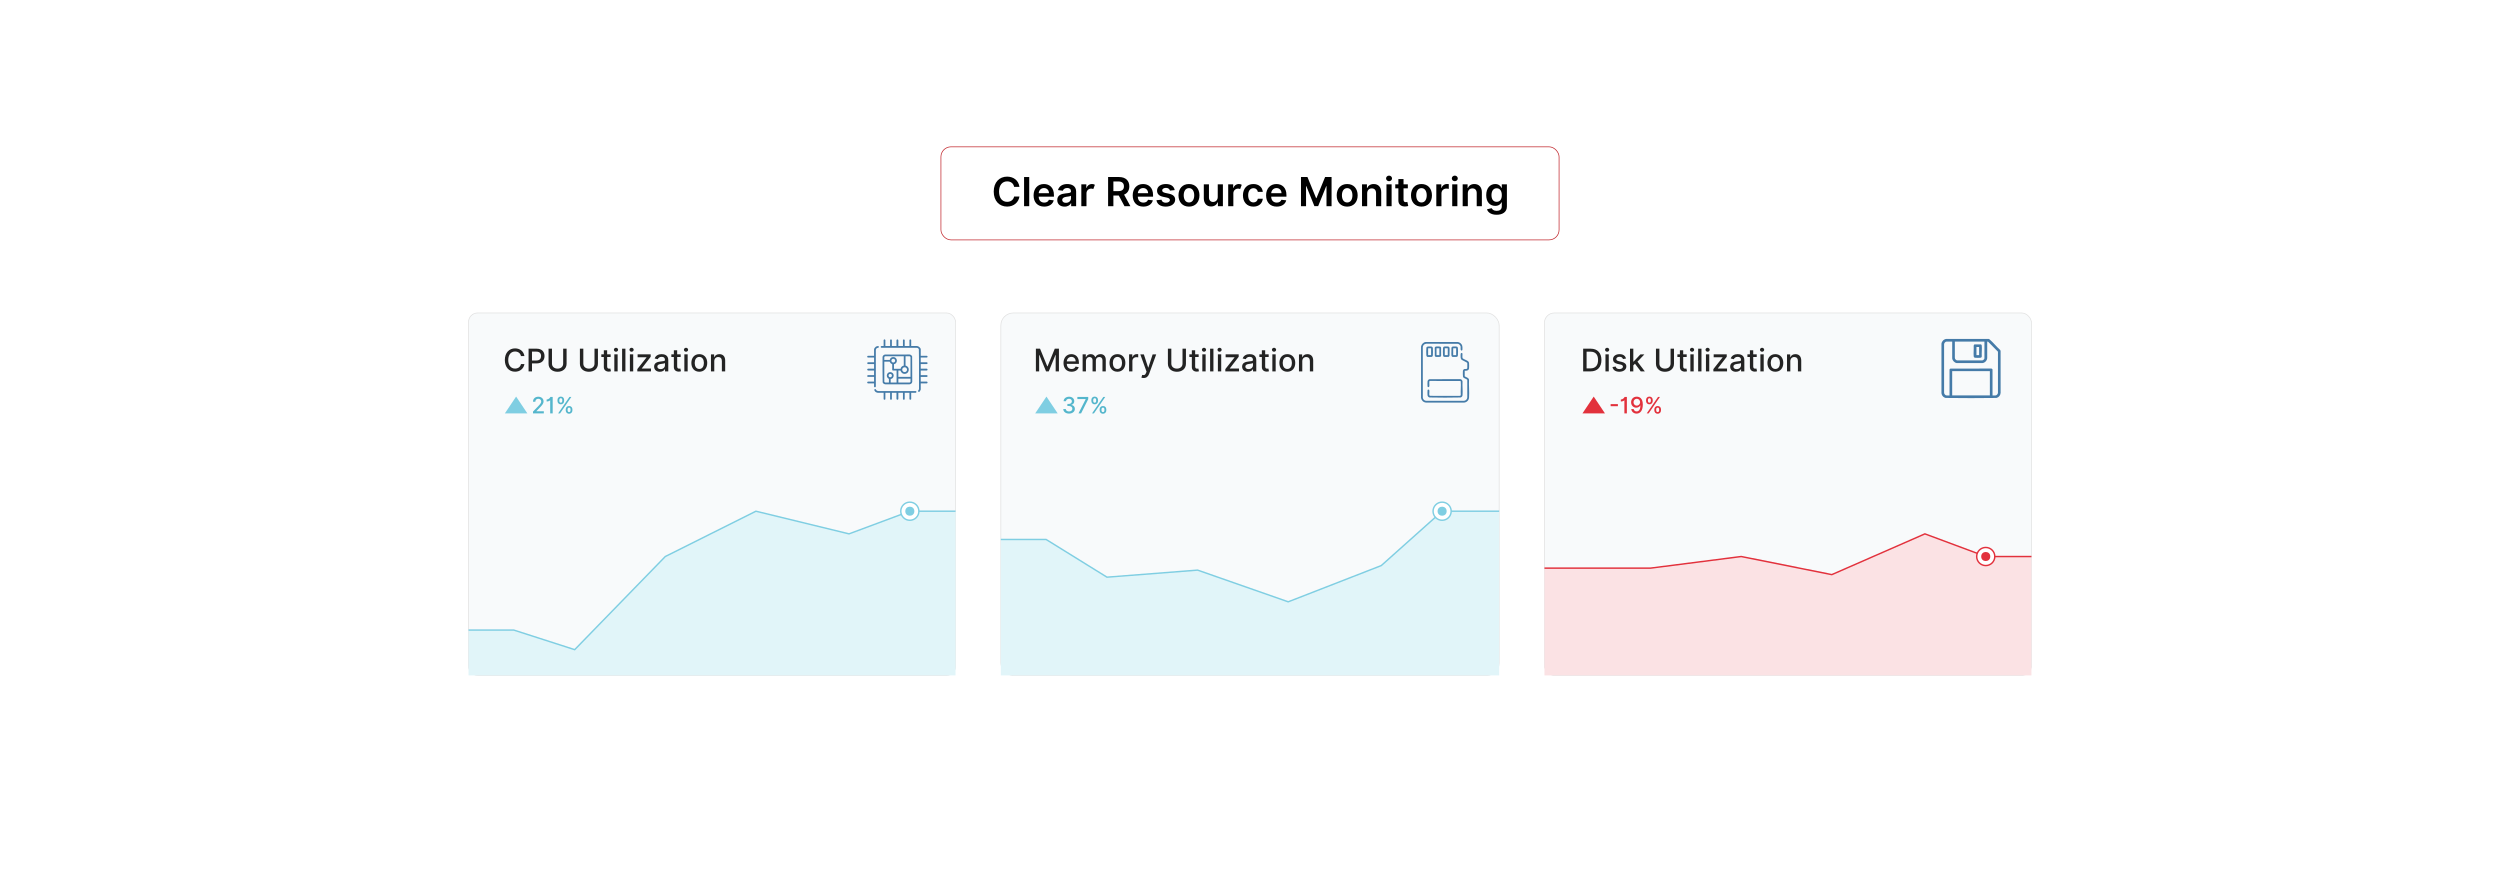 <?xml version="1.0" encoding="UTF-8"?>
<svg id="Layer_1" data-name="Layer 1" xmlns="http://www.w3.org/2000/svg" xmlns:xlink="http://www.w3.org/1999/xlink" viewBox="0 0 860 300">
  <defs>
    <filter id="drop-shadow-1" x="161.055" y="107.54" width="167.775" height="124.92" filterUnits="userSpaceOnUse">
      <feOffset dx="0" dy="0"/>
      <feGaussianBlur result="blur" stdDeviation="4"/>
      <feFlood flood-color="#2b187d" flood-opacity=".1"/>
      <feComposite in2="blur" operator="in"/>
      <feComposite in="SourceGraphic"/>
    </filter>
    <filter id="drop-shadow-2" x="531.17" y="107.54" width="167.775" height="124.92" filterUnits="userSpaceOnUse">
      <feOffset dx="0" dy="0"/>
      <feGaussianBlur result="blur-2" stdDeviation="4"/>
      <feFlood flood-color="#2b187d" flood-opacity=".1"/>
      <feComposite in2="blur-2" operator="in"/>
      <feComposite in="SourceGraphic"/>
    </filter>
    <filter id="drop-shadow-3" x="344.164" y="107.54" width="171.672" height="124.92" filterUnits="userSpaceOnUse">
      <feOffset dx="0" dy="0"/>
      <feGaussianBlur result="blur-3" stdDeviation="4"/>
      <feFlood flood-color="#2b187d" flood-opacity=".1"/>
      <feComposite in2="blur-3" operator="in"/>
      <feComposite in="SourceGraphic"/>
    </filter>
  </defs>
  <rect y="0" width="860" height="300" fill="#fff"/>
  <g>
    <rect x="161.18" y="107.665" width="167.525" height="124.67" rx="3.095" ry="3.095" fill="#f8fafb" filter="url(#drop-shadow-1)" stroke="#e0e0e0" stroke-miterlimit="10" stroke-width=".25"/>
    <g>
      <polygon points="312.98 175.857 292.05 183.649 260.03 175.857 228.862 191.441 197.694 223.482 176.764 216.751 161.18 216.751 161.18 232.335 328.705 232.335 328.705 175.857 312.98 175.857" fill="#e1f5f9"/>
      <g>
        <polyline points="328.705 175.857 312.98 175.857 292.05 183.649 260.03 175.857 228.862 191.441 197.694 223.482 176.764 216.751 161.18 216.751" fill="none" stroke="#7fcee2" stroke-miterlimit="10" stroke-width=".5"/>
        <circle cx="312.98" cy="175.857" r="3.117" fill="#fff" stroke="#7fcee2" stroke-miterlimit="10" stroke-width=".5"/>
        <circle cx="312.98" cy="175.857" r="1.558" fill="#7fcee2"/>
      </g>
    </g>
    <rect x="531.295" y="107.665" width="167.525" height="124.67" rx="3.383" ry="3.383" fill="#f8fafb" filter="url(#drop-shadow-2)" stroke="#e0e0e0" stroke-miterlimit="10" stroke-width=".25"/>
    <g>
      <polygon points="683.095 191.441 662.164 183.649 630.144 197.674 598.977 191.441 567.809 195.431 546.878 195.431 531.295 195.431 531.295 232.335 698.82 232.335 698.82 191.441 683.095 191.441" fill="#fbe2e4"/>
      <g>
        <polyline points="698.82 191.441 683.095 191.441 662.164 183.649 630.144 197.674 598.977 191.441 567.809 195.431 546.878 195.431 531.295 195.431" fill="none" stroke="#e2313c" stroke-miterlimit="10" stroke-width=".5"/>
        <circle cx="683.095" cy="191.441" r="3.117" fill="#fff" stroke="#e2313c" stroke-miterlimit="10" stroke-width=".5"/>
        <circle cx="683.095" cy="191.441" r="1.558" fill="#e2313c"/>
      </g>
    </g>
    <rect x="344.289" y="107.665" width="171.422" height="124.67" rx="4.29" ry="4.29" fill="#f8fafb" filter="url(#drop-shadow-3)" stroke="#e0e0e0" stroke-miterlimit="10" stroke-width=".25"/>
    <g>
      <polygon points="496.089 175.857 475.159 194.557 443.139 207.024 411.971 196.116 380.803 198.548 359.873 185.584 344.289 185.584 344.289 232.335 515.711 232.335 515.711 175.857 496.089 175.857" fill="#e1f5f9"/>
      <g>
        <polyline points="515.711 175.857 496.089 175.857 475.159 194.557 443.139 207.024 411.971 196.116 380.803 198.548 359.873 185.584 344.289 185.584" fill="none" stroke="#7fcee2" stroke-miterlimit="10" stroke-width=".5"/>
        <circle cx="496.089" cy="175.857" r="3.117" fill="#fff" stroke="#7fcee2" stroke-miterlimit="10" stroke-width=".5"/>
        <circle cx="496.089" cy="175.857" r="1.558" fill="#7fcee2"/>
      </g>
    </g>
    <g>
      <g>
        <polygon points="173.677 142.203 177.543 136.42 181.41 142.203 173.677 142.203" fill="#7fcee2"/>
        <g>
          <path d="M183.355,141.584l1.914-1.983c.607-.644.906-1.003.906-1.503,0-.564-.436-.917-1.011-.917-.61,0-1.002.398-1,1.006h-.815c0-1.033.773-1.718,1.831-1.718,1.066,0,1.806.695,1.806,1.605,0,.633-.295,1.132-1.331,2.179l-1.124,1.177v.042h2.546v.731h-3.723v-.618Z" fill="#54b6cc"/>
          <path d="M190.123,142.202h-.856v-4.505h-.047c-.094.166-.539.42-1.179.42v-.701c.826,0,1.257-.716,1.287-.87h.795v5.656Z" fill="#54b6cc"/>
          <path d="M191.767,137.606c0-.641.417-1.177,1.152-1.177.748,0,1.146.536,1.143,1.177v.298c.003.642-.406,1.177-1.143,1.177-.749,0-1.152-.538-1.152-1.177v-.298ZM195.887,136.546h.66l-3.889,5.656h-.66l3.889-5.656ZM192.413,137.904c0,.318.13.625.506.625.37,0,.499-.307.499-.625v-.298c0-.317-.119-.624-.499-.624-.368,0-.506.31-.506.624v.298ZM194.611,140.844c.002-.639.414-1.177,1.151-1.177.751,0,1.147.535,1.147,1.177v.298c0,.638-.406,1.177-1.147,1.177-.748,0-1.149-.539-1.151-1.177v-.298ZM195.255,141.142c.002.315.132.624.508.624.37,0,.5-.307.5-.624v-.298c0-.318-.119-.625-.5-.625-.367,0-.505.307-.508.625v.298Z" fill="#54b6cc"/>
        </g>
      </g>
      <g>
        <path d="M179.212,122.489c-.194-1.012-1.03-1.572-2.025-1.572-1.347,0-2.353,1.042-2.353,2.938,0,1.911,1.011,2.938,2.35,2.938.988,0,1.827-.55,2.029-1.549l1.19.004c-.256,1.545-1.511,2.62-3.227,2.62-2.03,0-3.514-1.514-3.514-4.013s1.492-4.013,3.514-4.013c1.651,0,2.96.977,3.227,2.647h-1.19Z" fill="#232323"/>
        <path d="M181.825,119.948h2.785c1.816,0,2.705,1.091,2.705,2.529,0,1.441-.896,2.536-2.708,2.536h-1.602v2.747h-1.179v-7.812ZM184.499,124.015c1.152,0,1.629-.652,1.629-1.537s-.477-1.519-1.644-1.519h-1.48v3.056h1.495Z" fill="#232323"/>
        <path d="M194.908,119.948v5.169c0,1.763-1.377,2.773-3.106,2.773s-3.101-1.011-3.101-2.773v-5.169h1.179v5.149c0,1.096.877,1.709,1.922,1.709,1.053,0,1.927-.613,1.927-1.709v-5.149h1.179Z" fill="#232323"/>
        <path d="M205.691,119.948v5.169c0,1.763-1.377,2.773-3.106,2.773s-3.101-1.011-3.101-2.773v-5.169h1.179v5.149c0,1.096.877,1.709,1.922,1.709,1.053,0,1.927-.613,1.927-1.709v-5.149h1.179Z" fill="#232323"/>
        <path d="M210.062,122.816h-1.202v3.224c0,.66.332.782.702.782.183,0,.325-.034.401-.05l.206.942c-.134.05-.378.118-.74.122-.9.019-1.713-.496-1.709-1.56v-3.46h-.858v-.915h.858v-1.403h1.141v1.403h1.202v.915Z" fill="#232323"/>
        <path d="M211.181,120.318c0-.374.325-.683.721-.683.393,0,.721.309.721.683s-.328.679-.721.679c-.397,0-.721-.305-.721-.679ZM211.326,121.901h1.141v5.859h-1.141v-5.859Z" fill="#232323"/>
        <path d="M215.144,127.761h-1.141v-7.812h1.141v7.812Z" fill="#232323"/>
        <path d="M216.537,120.318c0-.374.325-.683.721-.683.393,0,.721.309.721.683s-.328.679-.721.679c-.397,0-.721-.305-.721-.679ZM216.682,121.901h1.141v5.859h-1.141v-5.859Z" fill="#232323"/>
        <path d="M219.237,126.978l3.174-4.032v-.053h-3.071v-.992h4.494v.832l-3.052,3.982v.053h3.159v.992h-4.704v-.782Z" fill="#232323"/>
        <path d="M225.018,126.106c0-1.332,1.137-1.621,2.247-1.751,1.053-.122,1.48-.114,1.48-.53v-.027c0-.663-.378-1.049-1.114-1.049-.767,0-1.194.4-1.362.816l-1.072-.244c.381-1.068,1.358-1.495,2.418-1.495.931,0,2.273.34,2.273,2.045v3.891h-1.114v-.801h-.046c-.217.439-.763.931-1.732.931-1.114,0-1.98-.634-1.98-1.785ZM228.748,125.647v-.755c-.164.163-1.041.263-1.411.312-.66.088-1.202.305-1.202.915,0,.565.465.855,1.11.855.95,0,1.503-.633,1.503-1.327Z" fill="#232323"/>
        <path d="M234.15,122.816h-1.202v3.224c0,.66.332.782.702.782.183,0,.324-.034.401-.05l.206.942c-.134.05-.378.118-.74.122-.9.019-1.713-.496-1.709-1.56v-3.46h-.858v-.915h.858v-1.403h1.141v1.403h1.202v.915Z" fill="#232323"/>
        <path d="M235.269,120.318c0-.374.324-.683.721-.683.393,0,.721.309.721.683s-.328.679-.721.679c-.397,0-.721-.305-.721-.679ZM235.415,121.901h1.141v5.859h-1.141v-5.859Z" fill="#232323"/>
        <path d="M237.829,124.857c0-1.823,1.08-3.032,2.731-3.032s2.731,1.209,2.731,3.032c0,1.812-1.08,3.022-2.731,3.022s-2.731-1.209-2.731-3.022ZM242.14,124.853c0-1.121-.503-2.075-1.575-2.075-1.08,0-1.583.954-1.583,2.075,0,1.126.503,2.068,1.583,2.068,1.072,0,1.575-.942,1.575-2.068Z" fill="#232323"/>
        <path d="M245.711,127.761h-1.141v-5.859h1.095v.954h.072c.271-.622.847-1.03,1.728-1.03,1.198,0,1.995.759,1.995,2.209v3.727h-1.141v-3.59c0-.851-.469-1.357-1.244-1.357-.793,0-1.366.533-1.366,1.468v3.479Z" fill="#232323"/>
      </g>
    </g>
    <g>
      <g>
        <polygon points="356.111 142.203 359.977 136.42 363.844 142.203 356.111 142.203" fill="#7fcee2"/>
        <g>
          <path d="M365.762,140.727h.867c.033.503.511.817,1.124.817.665,0,1.144-.373,1.144-.923,0-.568-.453-.967-1.237-.967h-.478v-.695h.478c.627,0,1.066-.359,1.063-.906.003-.521-.376-.873-.953-.873-.555,0-1.044.315-1.063.835h-.826c.028-.92.862-1.547,1.9-1.547,1.088,0,1.77.71,1.768,1.541.003.635-.381,1.1-.972,1.251v.044c.751.116,1.185.63,1.182,1.346.003.939-.845,1.629-2,1.629-1.143,0-1.961-.63-1.997-1.552Z" fill="#54b6cc"/>
          <path d="M373.468,137.319v-.042h-2.856v-.731h3.739v.757l-2.46,4.899h-.892l2.469-4.883Z" fill="#54b6cc"/>
          <path d="M375.426,137.606c0-.641.417-1.177,1.152-1.177.748,0,1.146.536,1.143,1.177v.298c.003.642-.406,1.177-1.143,1.177-.749,0-1.152-.538-1.152-1.177v-.298ZM379.547,136.546h.66l-3.889,5.656h-.66l3.889-5.656ZM376.072,137.904c0,.318.13.625.506.625.37,0,.499-.307.499-.625v-.298c0-.317-.119-.624-.499-.624-.368,0-.506.31-.506.624v.298ZM378.271,140.844c.002-.639.414-1.177,1.151-1.177.751,0,1.147.535,1.147,1.177v.298c0,.638-.406,1.177-1.147,1.177-.748,0-1.149-.539-1.151-1.177v-.298ZM378.915,141.142c.002.315.132.624.508.624.37,0,.5-.307.5-.624v-.298c0-.318-.119-.625-.5-.625-.367,0-.505.307-.508.625v.298Z" fill="#54b6cc"/>
        </g>
      </g>
      <g>
        <path d="M357.778,119.948l2.487,6.073h.092l2.487-6.073h1.431v7.812h-1.122v-5.653h-.072l-2.304,5.642h-.931l-2.304-5.646h-.072v5.657h-1.122v-7.812h1.431Z" fill="#232323"/>
        <path d="M365.844,124.869c0-1.801,1.076-3.044,2.708-3.044,1.328,0,2.594.828,2.594,2.944v.405h-4.166c.031,1.129.687,1.762,1.664,1.762.648,0,1.144-.282,1.35-.835l1.08.194c-.259.954-1.164,1.583-2.441,1.583-1.728,0-2.789-1.19-2.789-3.01ZM370.029,124.32c-.004-.896-.584-1.553-1.469-1.553-.927,0-1.53.721-1.576,1.553h3.044Z" fill="#232323"/>
        <path d="M372.426,121.901h1.095v.954h.073c.244-.645.82-1.03,1.595-1.03.782,0,1.32.389,1.575,1.03h.061c.282-.626.915-1.03,1.759-1.03,1.06,0,1.808.667,1.808,2.007v3.929h-1.141v-3.822c0-.794-.496-1.129-1.099-1.129-.744,0-1.175.511-1.175,1.217v3.734h-1.137v-3.894c0-.638-.439-1.057-1.072-1.057-.648,0-1.202.549-1.202,1.339v3.612h-1.141v-5.859Z" fill="#232323"/>
        <path d="M381.666,124.857c0-1.823,1.08-3.032,2.731-3.032s2.731,1.209,2.731,3.032c0,1.812-1.08,3.022-2.731,3.022s-2.731-1.209-2.731-3.022ZM385.977,124.853c0-1.121-.503-2.075-1.575-2.075-1.08,0-1.583.954-1.583,2.075,0,1.126.503,2.068,1.583,2.068,1.072,0,1.575-.942,1.575-2.068Z" fill="#232323"/>
        <path d="M388.408,121.901h1.103v.931h.061c.214-.629.801-1.019,1.488-1.019.145,0,.37.012.484.026v1.092c-.091-.027-.358-.069-.595-.069-.809,0-1.4.554-1.4,1.32v3.578h-1.141v-5.859Z" fill="#232323"/>
        <path d="M392.641,129.904l.275-.945c.629.167,1.038.102,1.324-.66l.168-.462-2.144-5.936h1.221l1.484,4.547h.061l1.484-4.547h1.225l-2.441,6.714c-.332.912-.946,1.423-1.892,1.423-.355,0-.641-.076-.763-.134Z" fill="#232323"/>
        <path d="M407.965,119.948v5.169c0,1.763-1.377,2.773-3.106,2.773s-3.101-1.011-3.101-2.773v-5.169h1.179v5.149c0,1.096.877,1.709,1.922,1.709,1.053,0,1.927-.613,1.927-1.709v-5.149h1.179Z" fill="#232323"/>
        <path d="M412.336,122.816h-1.202v3.224c0,.66.332.782.702.782.183,0,.325-.034.401-.05l.206.942c-.134.05-.378.118-.74.122-.9.019-1.713-.496-1.709-1.56v-3.46h-.858v-.915h.858v-1.403h1.141v1.403h1.202v.915Z" fill="#232323"/>
        <path d="M413.456,120.318c0-.374.325-.683.721-.683.393,0,.721.309.721.683s-.328.679-.721.679c-.397,0-.721-.305-.721-.679ZM413.601,121.901h1.141v5.859h-1.141v-5.859Z" fill="#232323"/>
        <path d="M417.419,127.761h-1.141v-7.812h1.141v7.812Z" fill="#232323"/>
        <path d="M418.811,120.318c0-.374.325-.683.721-.683.393,0,.721.309.721.683s-.328.679-.721.679c-.397,0-.721-.305-.721-.679ZM418.956,121.901h1.141v5.859h-1.141v-5.859Z" fill="#232323"/>
        <path d="M421.512,126.978l3.174-4.032v-.053h-3.071v-.992h4.494v.832l-3.052,3.982v.053h3.159v.992h-4.704v-.782Z" fill="#232323"/>
        <path d="M427.291,126.106c0-1.332,1.137-1.621,2.247-1.751,1.053-.122,1.48-.114,1.48-.53v-.027c0-.663-.378-1.049-1.114-1.049-.767,0-1.194.4-1.362.816l-1.072-.244c.381-1.068,1.358-1.495,2.418-1.495.931,0,2.274.34,2.274,2.045v3.891h-1.114v-.801h-.046c-.217.439-.763.931-1.731.931-1.114,0-1.98-.634-1.98-1.785ZM431.022,125.647v-.755c-.164.163-1.042.263-1.412.312-.66.088-1.202.305-1.202.915,0,.565.465.855,1.11.855.95,0,1.503-.633,1.503-1.327Z" fill="#232323"/>
        <path d="M436.425,122.816h-1.202v3.224c0,.66.332.782.702.782.184,0,.324-.034.4-.05l.206.942c-.133.05-.377.118-.74.122-.899.019-1.712-.496-1.709-1.56v-3.46h-.857v-.915h.857v-1.403h1.141v1.403h1.202v.915Z" fill="#232323"/>
        <path d="M437.544,120.318c0-.374.324-.683.721-.683.393,0,.721.309.721.683s-.328.679-.721.679c-.397,0-.721-.305-.721-.679ZM437.688,121.901h1.141v5.859h-1.141v-5.859Z" fill="#232323"/>
        <path d="M440.104,124.857c0-1.823,1.079-3.032,2.731-3.032,1.651,0,2.731,1.209,2.731,3.032,0,1.812-1.079,3.022-2.731,3.022-1.652,0-2.731-1.209-2.731-3.022ZM444.415,124.853c0-1.121-.504-2.075-1.576-2.075-1.079,0-1.583.954-1.583,2.075,0,1.126.504,2.068,1.583,2.068,1.072,0,1.576-.942,1.576-2.068Z" fill="#232323"/>
        <path d="M447.986,127.761h-1.141v-5.859h1.095v.954h.072c.272-.622.848-1.03,1.728-1.03,1.198,0,1.995.759,1.995,2.209v3.727h-1.141v-3.59c0-.851-.469-1.357-1.243-1.357-.794,0-1.366.533-1.366,1.468v3.479Z" fill="#232323"/>
      </g>
    </g>
    <g>
      <g>
        <polygon points="544.37 142.203 548.237 136.42 552.104 142.203 544.37 142.203" fill="#e2313c"/>
        <g>
          <path d="M556.56,139.733h-2.508v-.716h2.508v.716Z" fill="#e2313c"/>
          <path d="M559.645,142.202h-.856v-4.505h-.047c-.095.166-.539.42-1.18.42v-.701c.826,0,1.257-.716,1.287-.87h.795v5.656Z" fill="#e2313c"/>
          <path d="M565.129,139.17c-.003,1.98-.823,3.109-2.138,3.109-1.012,0-1.719-.646-1.843-1.56h.843c.11.483.458.815,1,.815.828,0,1.317-.76,1.319-2.061h-.044c-.29.475-.804.768-1.403.768-.981,0-1.765-.778-1.765-1.861s.776-1.934,1.964-1.925c1.008.008,2.063.635,2.066,2.715ZM561.928,138.369c0,.657.472,1.176,1.121,1.176.646,0,1.154-.552,1.154-1.185s-.483-1.188-1.138-1.188c-.649,0-1.138.527-1.138,1.196Z" fill="#e2313c"/>
          <path d="M566.242,137.606c0-.641.417-1.177,1.152-1.177.748,0,1.145.536,1.144,1.177v.298c.002.642-.406,1.177-1.144,1.177-.749,0-1.152-.538-1.152-1.177v-.298ZM570.363,136.546h.66l-3.889,5.656h-.66l3.889-5.656ZM566.889,137.904c0,.318.13.625.506.625.37,0,.5-.307.5-.625v-.298c0-.317-.119-.624-.5-.624-.367,0-.506.31-.506.624v.298ZM569.087,140.844c.003-.639.415-1.177,1.152-1.177.751,0,1.145.535,1.145,1.177v.298c0,.638-.405,1.177-1.145,1.177-.749,0-1.149-.539-1.152-1.177v-.298ZM569.731,141.142c.003.315.133.624.509.624.37,0,.5-.307.5-.624v-.298c0-.318-.119-.625-.5-.625-.367,0-.506.307-.509.625v.298Z" fill="#e2313c"/>
        </g>
      </g>
      <g>
        <path d="M544.607,127.761v-7.812h2.609c2.3,0,3.677,1.465,3.677,3.894,0,2.441-1.377,3.918-3.757,3.918h-2.529ZM547.071,126.731c1.782,0,2.663-1.037,2.663-2.888,0-1.842-.881-2.864-2.59-2.864h-1.358v5.752h1.285Z" fill="#232323"/>
        <path d="M552.133,120.318c0-.374.324-.683.721-.683.393,0,.721.309.721.683s-.328.679-.721.679c-.397,0-.721-.305-.721-.679ZM552.277,121.901h1.141v5.859h-1.141v-5.859Z" fill="#232323"/>
        <path d="M558.312,123.515c-.134-.393-.462-.785-1.172-.785-.648,0-1.137.32-1.133.77-.004.397.275.614.92.767l.931.214c1.075.248,1.602.759,1.602,1.587,0,1.06-.98,1.812-2.396,1.812-1.315,0-2.178-.584-2.368-1.621l1.102-.168c.138.576.576.87,1.259.87.748,0,1.232-.355,1.232-.809,0-.366-.263-.618-.827-.744l-.992-.218c-1.099-.244-1.603-.797-1.603-1.629,0-1.037.939-1.735,2.263-1.735,1.267,0,1.98.595,2.216,1.507l-1.033.183Z" fill="#232323"/>
        <path d="M560.72,119.948h1.141v4.433h.1l2.334-2.479h1.366l-2.373,2.514,2.533,3.346h-1.4l-1.991-2.647-.568.568v2.079h-1.141v-7.812Z" fill="#232323"/>
        <path d="M575.854,119.948v5.169c0,1.763-1.377,2.773-3.104,2.773-1.728,0-3.102-1.011-3.102-2.773v-5.169h1.179v5.149c0,1.096.877,1.709,1.923,1.709,1.053,0,1.926-.613,1.926-1.709v-5.149h1.179Z" fill="#232323"/>
        <path d="M580.225,122.816h-1.202v3.224c0,.66.332.782.702.782.184,0,.324-.034.4-.05l.206.942c-.133.05-.377.118-.739.122-.9.019-1.713-.496-1.709-1.56v-3.46h-.858v-.915h.858v-1.403h1.14v1.403h1.202v.915Z" fill="#232323"/>
        <path d="M581.344,120.318c0-.374.324-.683.721-.683.393,0,.721.309.721.683s-.328.679-.721.679c-.397,0-.721-.305-.721-.679ZM581.488,121.901h1.141v5.859h-1.141v-5.859Z" fill="#232323"/>
        <path d="M585.307,127.761h-1.141v-7.812h1.141v7.812Z" fill="#232323"/>
        <path d="M586.699,120.318c0-.374.324-.683.721-.683.393,0,.721.309.721.683s-.328.679-.721.679c-.397,0-.721-.305-.721-.679ZM586.844,121.901h1.141v5.859h-1.141v-5.859Z" fill="#232323"/>
        <path d="M589.399,126.978l3.174-4.032v-.053h-3.07v-.992h4.493v.832l-3.052,3.982v.053h3.159v.992h-4.704v-.782Z" fill="#232323"/>
        <path d="M595.18,126.106c0-1.332,1.137-1.621,2.247-1.751,1.053-.122,1.48-.114,1.48-.53v-.027c0-.663-.377-1.049-1.113-1.049-.767,0-1.194.4-1.362.816l-1.071-.244c.381-1.068,1.357-1.495,2.418-1.495.931,0,2.273.34,2.273,2.045v3.891h-1.113v-.801h-.046c-.218.439-.764.931-1.732.931-1.113,0-1.98-.634-1.98-1.785ZM598.91,125.647v-.755c-.164.163-1.041.263-1.411.312-.66.088-1.202.305-1.202.915,0,.565.466.855,1.11.855.95,0,1.503-.633,1.503-1.327Z" fill="#232323"/>
        <path d="M604.312,122.816h-1.202v3.224c0,.66.332.782.702.782.184,0,.324-.034.4-.05l.206.942c-.133.05-.377.118-.739.122-.9.019-1.713-.496-1.709-1.56v-3.46h-.858v-.915h.858v-1.403h1.14v1.403h1.202v.915Z" fill="#232323"/>
        <path d="M605.433,120.318c0-.374.324-.683.721-.683.393,0,.721.309.721.683s-.328.679-.721.679c-.397,0-.721-.305-.721-.679ZM605.577,121.901h1.141v5.859h-1.141v-5.859Z" fill="#232323"/>
        <path d="M607.992,124.857c0-1.823,1.079-3.032,2.731-3.032,1.652,0,2.731,1.209,2.731,3.032,0,1.812-1.079,3.022-2.731,3.022-1.651,0-2.731-1.209-2.731-3.022ZM612.303,124.853c0-1.121-.504-2.075-1.576-2.075-1.079,0-1.583.954-1.583,2.075,0,1.126.504,2.068,1.583,2.068,1.072,0,1.576-.942,1.576-2.068Z" fill="#232323"/>
        <path d="M615.874,127.761h-1.141v-5.859h1.095v.954h.072c.272-.622.848-1.03,1.728-1.03,1.198,0,1.995.759,1.995,2.209v3.727h-1.141v-3.59c0-.851-.469-1.357-1.243-1.357-.794,0-1.366.533-1.366,1.468v3.479Z" fill="#232323"/>
      </g>
    </g>
  </g>
  <g>
    <rect x="323.678" y="50.508" width="212.645" height="32.014" rx="3.455" ry="3.455" fill="#fff" stroke="#c1272d" stroke-miterlimit="10" stroke-width=".25"/>
    <g>
      <path d="M348.854,64.281c-.21-1.2-1.165-1.891-2.385-1.891-1.641,0-2.797,1.259-2.797,3.522,0,2.302,1.166,3.522,2.792,3.522,1.2,0,2.16-.661,2.39-1.837l1.832.01c-.279,1.916-1.861,3.458-4.247,3.458-2.645,0-4.594-1.915-4.594-5.152,0-3.242,1.974-5.152,4.594-5.152,2.224,0,3.938,1.293,4.247,3.522h-1.832Z"/>
      <path d="M354.052,70.928h-1.773v-10.031h1.773v10.031Z"/>
      <path d="M355.552,67.21c0-2.321,1.406-3.903,3.561-3.903,1.852,0,3.438,1.16,3.438,3.801v.544h-5.241c.015,1.288.774,2.042,1.92,2.042.764,0,1.352-.333,1.592-.97l1.656.186c-.314,1.308-1.519,2.164-3.272,2.164-2.268,0-3.654-1.503-3.654-3.864ZM360.852,66.456c-.01-1.024-.696-1.769-1.714-1.769-1.058,0-1.769.809-1.822,1.769h3.537Z"/>
      <path d="M363.698,68.816c0-1.694,1.395-2.131,2.856-2.287,1.327-.142,1.861-.167,1.861-.676v-.029c0-.74-.451-1.161-1.273-1.161-.867,0-1.367.44-1.543.955l-1.656-.235c.392-1.371,1.606-2.076,3.188-2.076,1.435,0,3.057.598,3.057,2.586v5.035h-1.705v-1.033h-.059c-.323.632-1.029,1.185-2.209,1.185-1.435,0-2.518-.783-2.518-2.263ZM368.42,68.228v-.886c-.231.185-1.161.304-1.627.367-.793.112-1.386.397-1.386,1.077,0,.651.529.989,1.269.989,1.067,0,1.744-.71,1.744-1.548Z"/>
      <path d="M371.977,63.404h1.719v1.254h.078c.274-.872.99-1.361,1.856-1.361.407,0,.745.107,1.009.274l-.549,1.469c-.191-.088-.412-.156-.7-.156-.926,0-1.641.671-1.641,1.621v4.423h-1.773v-7.523Z"/>
      <path d="M381.185,60.897h3.762c2.302,0,3.537,1.293,3.537,3.208,0,1.362-.622,2.371-1.803,2.846l2.17,3.978h-2.028l-1.969-3.674h-1.852v3.674h-1.817v-10.031ZM384.678,65.745c1.347,0,1.954-.572,1.954-1.641,0-1.067-.607-1.69-1.964-1.69h-1.665v3.33h1.675Z"/>
      <path d="M389.651,67.21c0-2.321,1.406-3.903,3.561-3.903,1.852,0,3.438,1.16,3.438,3.801v.544h-5.241c.015,1.288.774,2.042,1.92,2.042.764,0,1.352-.333,1.592-.97l1.656.186c-.314,1.308-1.519,2.164-3.272,2.164-2.268,0-3.654-1.503-3.654-3.864ZM394.951,66.456c-.01-1.024-.696-1.769-1.714-1.769-1.058,0-1.769.809-1.822,1.769h3.537Z"/>
      <path d="M402.479,65.569c-.137-.495-.568-.94-1.386-.94-.74,0-1.303.352-1.298.862-.005.435.299.7,1.063.871l1.283.274c1.42.309,2.111.965,2.116,2.038-.005,1.425-1.333,2.399-3.213,2.399-1.846,0-3.007-.817-3.228-2.199l1.729-.166c.152.676.681,1.028,1.494,1.028.843,0,1.401-.387,1.401-.901,0-.426-.323-.705-1.014-.856l-1.283-.27c-1.445-.299-2.121-1.024-2.116-2.121-.005-1.391,1.23-2.282,3.042-2.282,1.764,0,2.782.812,3.027,2.086l-1.617.177Z"/>
      <path d="M405.4,67.195c0-2.331,1.401-3.889,3.605-3.889s3.605,1.558,3.605,3.889c0,2.327-1.401,3.879-3.605,3.879s-3.605-1.552-3.605-3.879ZM410.812,67.19c0-1.376-.598-2.478-1.797-2.478-1.22,0-1.817,1.103-1.817,2.478s.598,2.464,1.817,2.464c1.2,0,1.797-1.088,1.797-2.464Z"/>
      <path d="M418.905,63.404h1.773v7.523h-1.719v-1.337h-.079c-.343.842-1.136,1.435-2.263,1.435-1.48,0-2.508-1.023-2.508-2.831v-4.79h1.773v4.516c0,.955.568,1.558,1.42,1.558.784,0,1.602-.567,1.602-1.714v-4.359Z"/>
      <path d="M422.501,63.404h1.719v1.254h.078c.274-.872.99-1.361,1.856-1.361.407,0,.745.107,1.009.274l-.549,1.469c-.191-.088-.412-.156-.7-.156-.926,0-1.641.671-1.641,1.621v4.423h-1.773v-7.523Z"/>
      <path d="M427.571,67.195c0-2.297,1.391-3.889,3.595-3.889,1.837,0,3.11,1.072,3.233,2.703h-1.695c-.137-.725-.661-1.273-1.514-1.273-1.092,0-1.822.911-1.822,2.43,0,1.538.715,2.464,1.822,2.464.779,0,1.362-.466,1.514-1.273h1.695c-.128,1.597-1.333,2.718-3.224,2.718-2.248,0-3.604-1.602-3.604-3.879Z"/>
      <path d="M435.536,67.21c0-2.321,1.405-3.903,3.561-3.903,1.852,0,3.438,1.16,3.438,3.801v.544h-5.241c.016,1.288.774,2.042,1.921,2.042.764,0,1.352-.333,1.592-.97l1.655.186c-.314,1.308-1.519,2.164-3.272,2.164-2.269,0-3.654-1.503-3.654-3.864ZM440.836,66.456c-.01-1.024-.695-1.769-1.715-1.769-1.058,0-1.768.809-1.822,1.769h3.537Z"/>
      <path d="M449.762,60.897l2.978,7.269h.117l2.978-7.269h2.224v10.031h-1.744v-6.892h-.093l-2.772,6.862h-1.303l-2.772-6.877h-.093v6.906h-1.744v-10.031h2.224Z"/>
      <path d="M459.824,67.195c0-2.331,1.4-3.889,3.604-3.889s3.606,1.558,3.606,3.889c0,2.327-1.401,3.879-3.606,3.879s-3.604-1.552-3.604-3.879ZM465.236,67.19c0-1.376-.598-2.478-1.798-2.478-1.219,0-1.816,1.103-1.816,2.478s.598,2.464,1.816,2.464c1.2,0,1.798-1.088,1.798-2.464Z"/>
      <path d="M470.307,70.928h-1.773v-7.523h1.694v1.278h.089c.343-.838,1.116-1.376,2.243-1.376,1.553,0,2.581,1.028,2.576,2.831v4.79h-1.773v-4.516c0-1.005-.548-1.607-1.464-1.607-.935,0-1.592.627-1.592,1.715v4.408Z"/>
      <path d="M476.807,61.377c0-.534.461-.966,1.029-.966.564,0,1.023.432,1.023.966,0,.528-.46.96-1.023.96-.568,0-1.029-.432-1.029-.96ZM476.944,63.404h1.773v7.523h-1.773v-7.523Z"/>
      <path d="M484.297,64.775h-1.484v3.89c0,.715.357.872.804.872.22,0,.421-.045.519-.069l.299,1.387c-.19.064-.538.161-1.043.176-1.332.039-2.361-.656-2.352-2.071v-4.184h-1.067v-1.371h1.067v-1.803h1.773v1.803h1.484v1.371Z"/>
      <path d="M485.38,67.195c0-2.331,1.4-3.889,3.604-3.889s3.606,1.558,3.606,3.889c0,2.327-1.401,3.879-3.606,3.879s-3.604-1.552-3.604-3.879ZM490.792,67.19c0-1.376-.598-2.478-1.798-2.478-1.219,0-1.816,1.103-1.816,2.478s.598,2.464,1.816,2.464c1.2,0,1.798-1.088,1.798-2.464Z"/>
      <path d="M494.09,63.404h1.719v1.254h.079c.274-.872.994-1.361,1.856-1.361.195,0,.475.019.637.049v1.631c-.152-.049-.524-.102-.823-.102-.975,0-1.694.676-1.694,1.631v4.423h-1.773v-7.523Z"/>
      <path d="M499.424,61.377c0-.534.461-.966,1.029-.966.564,0,1.023.432,1.023.966,0,.528-.46.96-1.023.96-.568,0-1.029-.432-1.029-.96ZM499.562,63.404h1.773v7.523h-1.773v-7.523Z"/>
      <path d="M504.931,70.928h-1.773v-7.523h1.694v1.278h.089c.343-.838,1.116-1.376,2.243-1.376,1.553,0,2.581,1.028,2.576,2.831v4.79h-1.773v-4.516c0-1.005-.548-1.607-1.464-1.607-.935,0-1.592.627-1.592,1.715v4.408Z"/>
      <path d="M511.519,72.005l1.597-.387c.216.412.685.916,1.753.916,1.01,0,1.744-.455,1.744-1.533v-1.425h-.088c-.274.553-.877,1.244-2.165,1.244-1.734,0-3.101-1.225-3.101-3.679,0-2.474,1.366-3.835,3.106-3.835,1.327,0,1.891.798,2.16,1.342h.098v-1.244h1.749v7.646c0,1.895-1.499,2.826-3.532,2.826-1.915,0-2.997-.847-3.32-1.871ZM516.623,67.132c0-1.426-.627-2.371-1.769-2.371-1.18,0-1.787,1.005-1.787,2.371,0,1.386.617,2.297,1.787,2.297,1.132,0,1.769-.862,1.769-2.297Z"/>
    </g>
  </g>
  <g>
    <path d="M304.368,116.758c.05.043.203.165.203.223v2.048h1.622v-2.089c0-.028.171-.142.203-.182h.203c.071.049.203.178.203.264v2.007h1.582v-1.967c0-.124.139-.252.243-.304h.162c.104.053.243.18.243.304v1.967h1.582v-2.007c0-.085.132-.215.203-.264h.203l.202.224.001,2.047h1.622v-2.048c0-.058.153-.18.203-.223h.203c.05.043.203.165.203.223v2.048h2.007c.496,0,1.278.643,1.278,1.156v2.21h2.129c.095,0,.225.198.225.304s-.13.304-.225.304h-2.129v1.622h2.17c.015,0,.137.138.152.173.079.182-.043.436-.233.436h-2.089v1.582h2.048c.138,0,.297.164.304.307.008.159-.152.342-.304.342h-2.048v1.582h2.089c.19,0,.312.254.233.436-.015.035-.137.173-.152.173h-2.17v1.622h2.129c.095,0,.225.198.225.304s-.13.304-.225.304h-2.129v2.089c0,.169-.327.741-.487.81-.195.084-.436-.037-.449-.242-.016-.243.374-.467.33-.769-.037-4.537.066-9.092-.051-13.619-.123-.355-.425-.487-.78-.518l-12.089.004c-.248-.028-.339-.347-.169-.518.01-.01.162-.092.171-.092h.75v-2.048c0-.058.153-.18.203-.223h.203Z" fill="#457ba8"/>
    <path d="M298.325,122.598c.043-.05.165-.203.223-.203h2.129v-2.21c0-.284.384-.766.621-.92.249-.162,1.046-.427,1.044.069-.001.345-.371.295-.592.384-.253.102-.412.329-.461.593l-.003,12.61c-.004.221-.246.375-.446.282-.021-.01-.163-.15-.163-.162v-1.156h-2.129c-.058,0-.18-.153-.223-.203v-.203c.043-.05.165-.203.223-.203h2.129v-1.622h-2.17c-.028,0-.142-.171-.182-.203v-.203c.049-.071.178-.203.264-.203h2.089v-1.582h-2.048c-.124,0-.252-.139-.304-.243v-.162c.053-.104.18-.243.304-.243h2.048v-1.582h-2.089c-.085,0-.215-.132-.264-.203v-.203l.224-.202,2.128-.001v-1.622h-2.129c-.058,0-.18-.153-.223-.203v-.203Z" fill="#457ba8"/>
    <path d="M304.439,121.959l8.427-.012c.402.025.775.29.913.669l.04,8.723c-.046.516-.503.838-.994.872h-8.236c-.432-.037-.801-.255-.954-.669-.09-2.911-.013-5.843-.039-8.762.047-.419.442-.752.842-.821ZM310.897,122.557h-6.388c-.078,0-.304.19-.304.264v.994h1.866c.239-1.286,2.063-1.342,2.414-.082.195.698-.237,1.431-.954,1.542v1.582h2.271c.073-.549.56-.996,1.095-1.095v-3.204ZM313.209,129.654v-6.834c0-.074-.226-.264-.304-.264h-1.399v3.204c1.84.495,1.264,3.169-.651,2.821-.544-.099-.943-.626-1.113-1.117h-.649l-.061.061v2.129h4.177ZM307.926,124.064c0-.356-.288-.644-.644-.644s-.644.288-.644.644.288.644.644.644.644-.288.644-.644ZM308.423,127.464h-1.318c-.014,0-.185-.169-.182-.224l-.007-1.939c-.168-.133-.381-.194-.537-.356-.148-.154-.203-.358-.329-.523h-1.845v6.915c0,.091.266.264.345.264h1.176l.061-.061v-1.217c-1.404-.678-.581-2.768.891-2.23,1.142.418.924,2.141-.283,2.291v1.217h2.028v-4.137ZM312.023,127.171c0-.46-.373-.832-.832-.832s-.832.373-.832.832.373.832.832.832.832-.373.832-.832ZM306.825,129.2c0-.321-.26-.581-.581-.581s-.581.26-.581.581.26.581.581.581.581-.26.581-.581ZM313.209,130.263h-4.177v1.278l.061.061h3.772c.079,0,.345-.173.345-.264v-1.075Z" fill="#457ba8"/>
    <path d="M313.452,135.13v2.17c0,.095-.198.225-.304.225s-.304-.13-.304-.225v-2.17h-1.622v2.21c0,.015-.138.137-.173.152-.182.079-.436-.043-.436-.233v-2.129h-1.582v2.089c0,.152-.182.312-.342.304-.143-.007-.307-.166-.307-.304v-2.089h-1.582v2.129c0,.19-.254.312-.436.233-.035-.015-.173-.137-.173-.152v-2.21h-1.622v2.17c0,.095-.198.225-.304.225s-.304-.13-.304-.225v-2.17h-1.967c-.176,0-.544-.136-.697-.235-.247-.16-.755-.7-.439-.982.343-.306.479.183.63.345.187.201.447.235.708.266l12.857-.001c.343.088.204.607-.08.607h-1.521Z" fill="#457ba8"/>
  </g>
  <g>
    <path d="M501.527,117.641c.647.142,1.213.548,1.444,1.181.122.335.155,1.17.1,1.524-.034.219-.296.3-.468.189-.236-.153-.112-.961-.14-1.244-.051-.512-.537-.973-1.041-1.034l-10.857-.004c-.633.078-1.066.524-1.121,1.159l.012,17.421c.102.599.543.998,1.147,1.05h12.98c.649-.056,1.104-.512,1.159-1.161l-.003-6.027c-.043-.226-.954-.534-1.176-.696-.113-.083-.257-.262-.296-.396-.079-.268-.063-1.629-.033-1.965.029-.33.251-.659.595-.708.352-.05.869.15.914-.348.048-.53-.039-1.132-.003-1.671,0-.034-.022-.057-.038-.085-.11-.193-1.501-.782-1.806-1.002-.291-.211-.4-.429-.433-.788-.028-.304-.038-1.007.003-1.299.059-.422.551-.418.605-.125.07.376-.112,1.361.082,1.629.037.051.086.075.135.109.474.317,1.38.599,1.775.952.123.11.262.368.284.53.055.405.041,1.409.005,1.831-.069.8-.767.914-1.44.88l-.049.032.002,1.877c.526.359,1.391.448,1.481,1.205-.108,1.982.159,4.144.006,6.106-.073.931-.764,1.64-1.69,1.729l-13.1.002c-.91-.071-1.558-.707-1.727-1.59v-17.674c.13-.782.781-1.491,1.587-1.588h11.106Z" fill="#457ba8"/>
    <path d="M491.753,130.438l10.569-.011c.427.034.74.381.792.795-.102,1.523.136,3.224.001,4.726-.034.384-.291.659-.643.781-3.571.087-7.187.087-10.757,0-.328-.111-.602-.386-.642-.742-.038-.338-.048-1.427.003-1.749.05-.321.528-.308.599.006.101.448-.063,1.181.011,1.659.027.173.145.241.306.263l10.127.005c.2-.002.376-.084.386-.306-.102-1.455.133-3.089.001-4.523-.011-.117-.016-.214-.134-.273l-10.497-.021c-.115.026-.171.105-.189.218-.075.478.089,1.209-.011,1.659-.07.313-.544.364-.599.006-.05-.327-.039-1.403.002-1.744.044-.367.325-.655.676-.748Z" fill="#457ba8"/>
    <path d="M496.92,119.199c.3-.044,1.3-.054,1.529.117.128.096.176.269.191.42.076.813-.061,1.742-.001,2.568-.01.157-.176.404-.324.449-.146.045-1.341.045-1.525.016-.275-.043-.37-.35-.39-.587-.05-.585-.062-1.87.006-2.44.037-.315.198-.497.515-.544ZM498.028,119.799h-1.017v2.362h1.017v-2.362Z" fill="#457ba8"/>
    <path d="M490.801,119.365c.224-.231,1.144-.206,1.472-.178.424.036.594.207.63.631.051.6.058,1.81-.002,2.404-.029.294-.152.523-.465.552-.293.027-1.109.039-1.383-.004-.225-.036-.371-.295-.391-.505-.059-.611-.057-1.916.001-2.529.012-.127.046-.277.137-.371ZM492.292,119.799h-1.017v2.362h1.017v-2.362Z" fill="#457ba8"/>
    <path d="M499.808,119.199c.277-.04,1.22-.044,1.449.076.209.109.254.371.271.584.048.611.052,1.716-.002,2.322-.022.249-.093.501-.364.572-.185.048-1.276.05-1.484.017-.236-.037-.37-.288-.39-.505-.077-.823.058-1.768.005-2.604.049-.291.236-.421.516-.461ZM499.899,119.799v2.362h1.017v-2.362h-1.017Z" fill="#457ba8"/>
    <path d="M494.073,119.2c.284-.036,1.109-.047,1.361.04.16.055.234.163.297.314l.017,2.829c-.035.168-.15.326-.322.37-.19.049-1.27.05-1.483.017-.176-.027-.315-.156-.37-.322l-.017-2.829c.074-.293.234-.383.517-.419ZM494.163,119.799v2.362h.976v-2.362h-.976Z" fill="#457ba8"/>
  </g>
  <g>
    <path d="M684.155,116.589c.108.064.201.114.299.198,1.233,1.05,2.333,2.475,3.558,3.558l.189.328.011,14.463c-.06.867-.58,1.531-1.423,1.757-5.827.083-11.684.083-17.511,0-.581-.149-1.108-.586-1.303-1.162-.052-.155-.07-.305-.118-.458v-17.015c.105-.857.8-1.581,1.67-1.67h14.629ZM671.553,117.503h-1.928c-.435,0-.881.545-.856.973l-0,16.541c-.042.441.406,1.012.857,1.012h1.014v-8.925c0-.094.217-.295.325-.311l14.108-.01c.117.011.355.216.355.321v8.925h1.014c.419,0,.865-.521.854-.935l-0-14.111-3.396-3.442-.3-.038v5.585c0,.877-.773,1.734-1.648,1.81l-8.863-.005c-.736-.097-1.534-.933-1.534-1.686v-5.705ZM682.644,117.503h-10.117l-.06.06v5.526c0,.419.423.882.853.896l8.508-.002c.29.038.815-.436.815-.695v-5.784ZM671.553,127.68v8.348h12.96v-8.348h-12.96Z" fill="#457ba8"/>
    <path d="M681.597,122.936c-.072.073-.222.121-.325.133-.419.048-1.362.039-1.791.002-.384-.034-.505-.207-.536-.577-.096-1.118.075-2.369,0-3.501.018-.217.075-.407.282-.513l2.162-.019c.217.048.322.244.342.453.112,1.155-.089,2.487-.001,3.661-.001.114-.054.282-.134.363ZM680.816,119.372h-.914v2.783h.914v-2.783Z" fill="#457ba8"/>
  </g>
</svg>